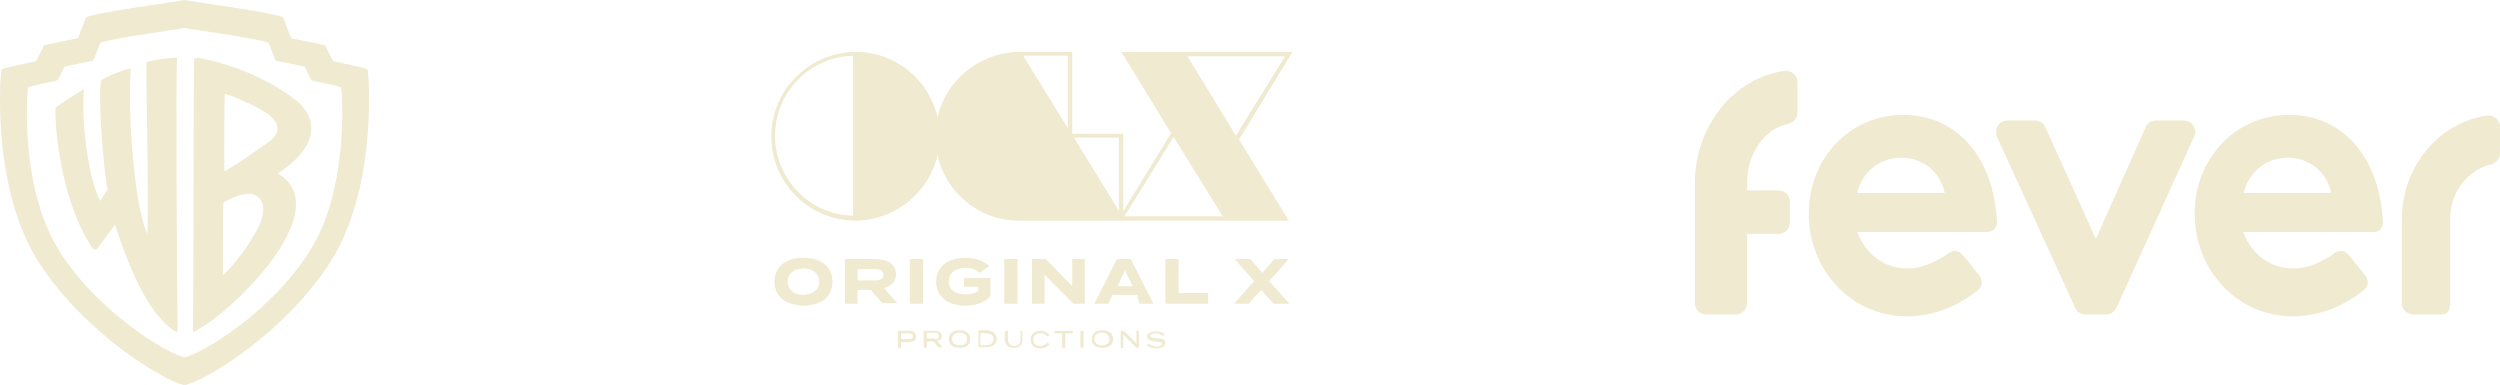 <svg xmlns="http://www.w3.org/2000/svg" id="Capa_1" data-name="Capa 1" viewBox="0 0 397.12 61.19"><defs><style>.cls-1{fill:#f0ead1}</style></defs><path d="M381.52 34.75v13.4c0 1 .8 1.8 1.8 1.8h4.6c1 0 1.3-.9 1.3-1.9v-13.6c.1-4.2 3-7.5 6.4-8.3.8-.2 1.5-.9 1.5-1.8v-4.2c0-1.1-1-1.9-2-1.8-7.7 1.1-13.5 8-13.6 16.4m-48.6 3.2 7.9-17.7c.3-.7.9-1.1 1.6-1.1h4.5c1.3 0 2.2 1.4 1.6 2.6l-12.3 27.1c-.3.6-.9 1.1-1.6 1.1h-3.4c-.7 0-1.3-.4-1.6-1.1l-12.4-27.1c-.5-1.2.3-2.6 1.6-2.6h4.5c.7 0 1.3.4 1.6 1.1zm-24-7.3c-.6-3-3.2-5.6-6.9-5.6-3.5 0-6.3 2.4-7 5.6zm6.7 6.2h-20.6c1.5 4 4.8 5.8 7.9 5.8 2.6 0 4.9-1.2 6.7-2.5.8-.5 1.5-.4 2.2.4l2.6 3.2c.6.9.5 1.7-.2 2.3-3.8 3.1-7.9 4.2-11.3 4.2-8.9 0-15.6-7.4-15.6-16.3s6.6-15.7 15-15.7 14.3 6.5 14.9 16.9c0 1.1-.6 1.7-1.6 1.7m54.7-6.2c-.6-3-3.2-5.6-6.9-5.6-3.5 0-6.3 2.4-7 5.6zm6.7 6.2h-20.7c1.5 4 4.8 5.8 7.9 5.8 2.6 0 4.9-1.2 6.7-2.5.8-.5 1.5-.4 2.2.4l2.6 3.2c.6.9.5 1.7-.2 2.3-3.8 3.1-7.9 4.2-11.3 4.2-8.9 0-15.6-7.4-15.6-16.3s6.6-15.7 15-15.7 14.3 6.5 14.9 16.9c0 1.1-.5 1.7-1.5 1.7m-99.5-6.6v-1.2c0-4.7 2.8-8.6 6.6-9.4.8-.2 1.4-.9 1.4-1.7v-4.9c0-1.1-1-1.9-2-1.8-8 1.1-14.2 8.6-14.3 17.7v19.2c0 1 .8 1.8 1.8 1.8h4.7c1 0 1.8-.8 1.8-1.8v-11h5c1 0 1.8-.8 1.8-1.8v-3.3c0-1-.8-1.8-1.8-1.8zm-154.5 14.5c0-2.4 1.8-3.8 4.6-3.8s4.6 1.4 4.6 3.8-1.8 3.8-4.6 3.8c-2.8-.1-4.6-1.4-4.6-3.8m7.1 0c0-1.3-1-2.1-2.5-2.1s-2.5.8-2.5 2.1 1 2.1 2.5 2.1c1.5-.1 2.5-.8 2.5-2.1m10.1 3.5-1.9-2.2h-2.1v2.2h-2v-7.1h4.9c1.8 0 3.2.8 3.2 2.4 0 1.2-.7 1.9-1.9 2.2l2.1 2.4h-2.3zm-1.2-3.7c.7 0 1.3-.2 1.3-.9s-.5-.9-1.3-.9h-2.8v1.8zm5.5 3.7v-7.1h2.1v7.1zm12.9-1.3c-.8.9-2.1 1.6-4 1.6-2.9 0-4.7-1.4-4.7-3.8s1.8-3.8 4.7-3.8c1.7 0 3 .6 3.7 1.3l-1.5 1.1c-.6-.5-1.2-.8-2.2-.8-1.7 0-2.7.8-2.7 2.1 0 1.4 1 2.1 2.7 2.1.9 0 1.6-.2 2-.6v-.6h-2.3v-1.4h4.2v2.8zm2.1 1.3v-7.1h2.1v7.1zm12.8-7.1v7.1h-1.8l-4.6-4.6v4.6h-2v-7.1h2.2l4.2 4.3v-4.3zm8.3 5.7h-3.9l-.7 1.4h-2.2l3.6-7.1h2.2l3.6 7.1h-2.2zm-.7-1.4-1.2-2.5-1.2 2.5zm12 1.1v1.7h-6.8v-7.1h2.1v5.4zm9.7-1.9 3.2 3.6h-2.5l-2-2.2-2 2.2h-2.3l3.2-3.6-3.1-3.5h2.5l1.9 2.2 1.9-2.2h2.3zm-56.1 8.8c0 .6-.4.9-1.1.9h-1.3v.9h-.5v-2.7h1.8c.7 0 1.1.3 1.1.9m-.5 0c0-.3-.3-.5-.6-.5h-1.3v.9h1.3c.4 0 .6-.1.6-.4m4.1 1.8-.8-1h-1.1v1h-.5v-2.7h1.8c.6 0 1.1.3 1.1.8s-.3.7-.8.8l.9 1h-.6zm-.6-1.4c.4 0 .6-.1.6-.5s-.3-.5-.6-.5h-1.3v.9h1.3zm2.2 0c0-.9.6-1.4 1.7-1.4 1 0 1.7.5 1.7 1.4s-.6 1.4-1.7 1.4-1.7-.5-1.7-1.4m2.9 0c0-.6-.5-1-1.2-1s-1.2.4-1.2 1 .5 1 1.2 1 1.2-.3 1.2-1m4.7 0c0 .8-.6 1.3-1.6 1.3h-1.3v-2.7h1.3c1 .1 1.6.6 1.6 1.4m-.5 0c0-.6-.5-.9-1.2-.9h-.9v1.9h.9c.7 0 1.2-.4 1.2-1m4.6-1.3v1.4c0 .8-.5 1.3-1.4 1.3s-1.4-.5-1.4-1.3v-1.4h.5v1.4c0 .6.4 1 1 1s1-.4 1-1v-1.4zm3.9 1.9.4.2c-.3.4-.7.7-1.4.7-1 0-1.6-.5-1.6-1.4s.6-1.4 1.6-1.4c.7 0 1.1.3 1.4.7l-.4.2c-.2-.3-.5-.5-1-.5-.7 0-1.2.3-1.2 1s.5 1 1.2 1c.4-.1.8-.2 1-.5m4.1-1.5h-1.2v2.3h-.5v-2.3h-1.2v-.4h2.9zm1.2 2.3v-2.7h.5v2.7zm1.8-1.4c0-.9.6-1.4 1.7-1.4 1 0 1.7.5 1.7 1.4s-.6 1.4-1.7 1.4-1.7-.5-1.7-1.4m2.8 0c0-.6-.5-1-1.2-1s-1.2.4-1.2 1 .5 1 1.2 1 1.2-.3 1.2-1m4.7-1.3v2.7h-.4l-2.1-2.1v2.1h-.4v-2.7h.5l2 2v-2zm4.2 1.9c0 .5-.5.9-1.4.9-.6 0-1.2-.2-1.6-.5l.3-.3c.4.3.8.5 1.3.5.6 0 .9-.2.9-.4 0-.3-.3-.3-1-.4s-1.4-.2-1.4-.8c0-.5.6-.8 1.4-.8.6 0 1.1.2 1.4.4l-.3.3c-.3-.2-.6-.4-1.1-.4-.4 0-.9.1-.9.4s.4.3 1 .4c.8 0 1.4.1 1.4.7m20.2-46.2h-27.2l7.9 12.9-7.6 12.4v-12.3h-8.1v-13h-8.7c-6.2.2-11.4 4.6-12.7 10.4-1.3-5.9-6.5-10.3-12.7-10.4h-.6c-7.2.2-13.1 6.1-13.1 13.4s5.8 13.2 13.1 13.4h.6c6.2-.2 11.4-4.6 12.7-10.4 1.3 5.9 6.5 10.3 12.7 10.4h43.1l-7.9-12.9zm-27.6 13.7v11.5l-6.7-10.9-.4-.7h7.1zm-8.1-13.1v11.5l-7.1-11.5zm-46.5 12.7c0-6.9 5.5-12.5 12.4-12.7v25.4c-6.9-.1-12.4-5.8-12.4-12.7m55.5 12.8 7.8-12.6 7.8 12.6zm11.6-22.8-1.6-2.6h15.5l-7.8 12.6z" class="cls-1"/><path id="path5" d="M29.3 0c-1.43.31-14.03 1.96-15.6 2.74-.36.72-1.12 2.98-1.36 3.34-1.01.22-5.12 1-5.38 1.15-.14.43-1.09 2.29-1.3 2.5-.87.22-4.92.97-5.43 1.33-.29 1.74-1.39 19.12 5.85 30.48S25.97 60.46 29.3 61.19h.03c3.33-.72 15.96-8.29 23.2-19.65s6.16-28.74 5.87-30.48c-.51-.36-4.56-1.11-5.43-1.33-.22-.22-1.16-2.07-1.3-2.5-.26-.15-4.36-.93-5.38-1.15-.24-.36-1-2.62-1.36-3.34C43.37 1.96 30.76.31 29.3 0m0 4.44c1.24.27 12.02 1.71 13.36 2.37.31.62.94 2.54 1.15 2.84.87.19 4.4.84 4.62.97.12.37.91 1.98 1.1 2.17.74.19 4.21.81 4.64 1.12.25 1.48 1.18 16.33-5.01 26.04s-16.98 16.19-19.83 16.8h-.03c-2.84-.62-13.65-7.09-19.83-16.8S4.21 15.39 4.46 13.91c.43-.31 3.9-.94 4.64-1.12.19-.19.97-1.8 1.1-2.17.22-.13 3.73-.78 4.59-.97.2-.31.86-2.22 1.17-2.84 1.34-.67 12.11-2.11 13.33-2.37Z" class="cls-1"/><path id="path9" d="M31.28 9.18c-.41.04-.47.32-.47.44-.08 13.9-.04 28.64-.16 42.92.09.45.81-.24 1.23-.47 5.27-2.9 21.72-18.82 12.26-24.53 7.24-4.73 5.95-9.25 2.74-11.71-6.63-5.1-14.2-6.37-15.08-6.6a1.3 1.3 0 0 0-.52-.05m4.41 5.72c.1-.06 4.35 1.52 6.68 3.1 2.67 1.82 1.76 3.56.21 4.62-.84.58-6.07 4.33-6.94 4.54-.02-.72-.02-8.89.05-12.26m3.89 15.89c.58.02 1.14.2 1.54.63.36.35 1.95 2.06-1.43 6.97-1.26 2.23-3.9 5.02-4.2 5.3-.04 0-.05-.04-.08-.03.03-1.6-.01-9.32.08-11.48.19-.1 2.35-1.44 4.1-1.38Z" class="cls-1"/><path id="path15" d="M13.31 14.19c-.43.19-4.12 2.54-4.5 2.91-.1 3.28.78 12.12 4.01 19.02.41.87.85 1.69 1.33 2.43.92 1.59.97 1.47 2.05-.06.74-1.01 1.82-2.5 2.09-2.81.37 1.24 2.77 8.95 6.14 13.61 1.49 2.07 3.79 4.02 3.78 3.22-.09-7.88-.32-41.97-.07-43.36-1-.02-4.26.4-4.9.74-.05 1.25.45 24.63.14 27.28-2.29-5.57-3.06-20.26-2.61-26.32-1.24.25-4.25 1.46-4.68 1.89-.56 1.11.2 13.32.99 17.42-.27.42-1.05 1.58-1.17 1.76-1.57-2.82-3.06-11.52-2.59-17.73Z" class="cls-1"/></svg>